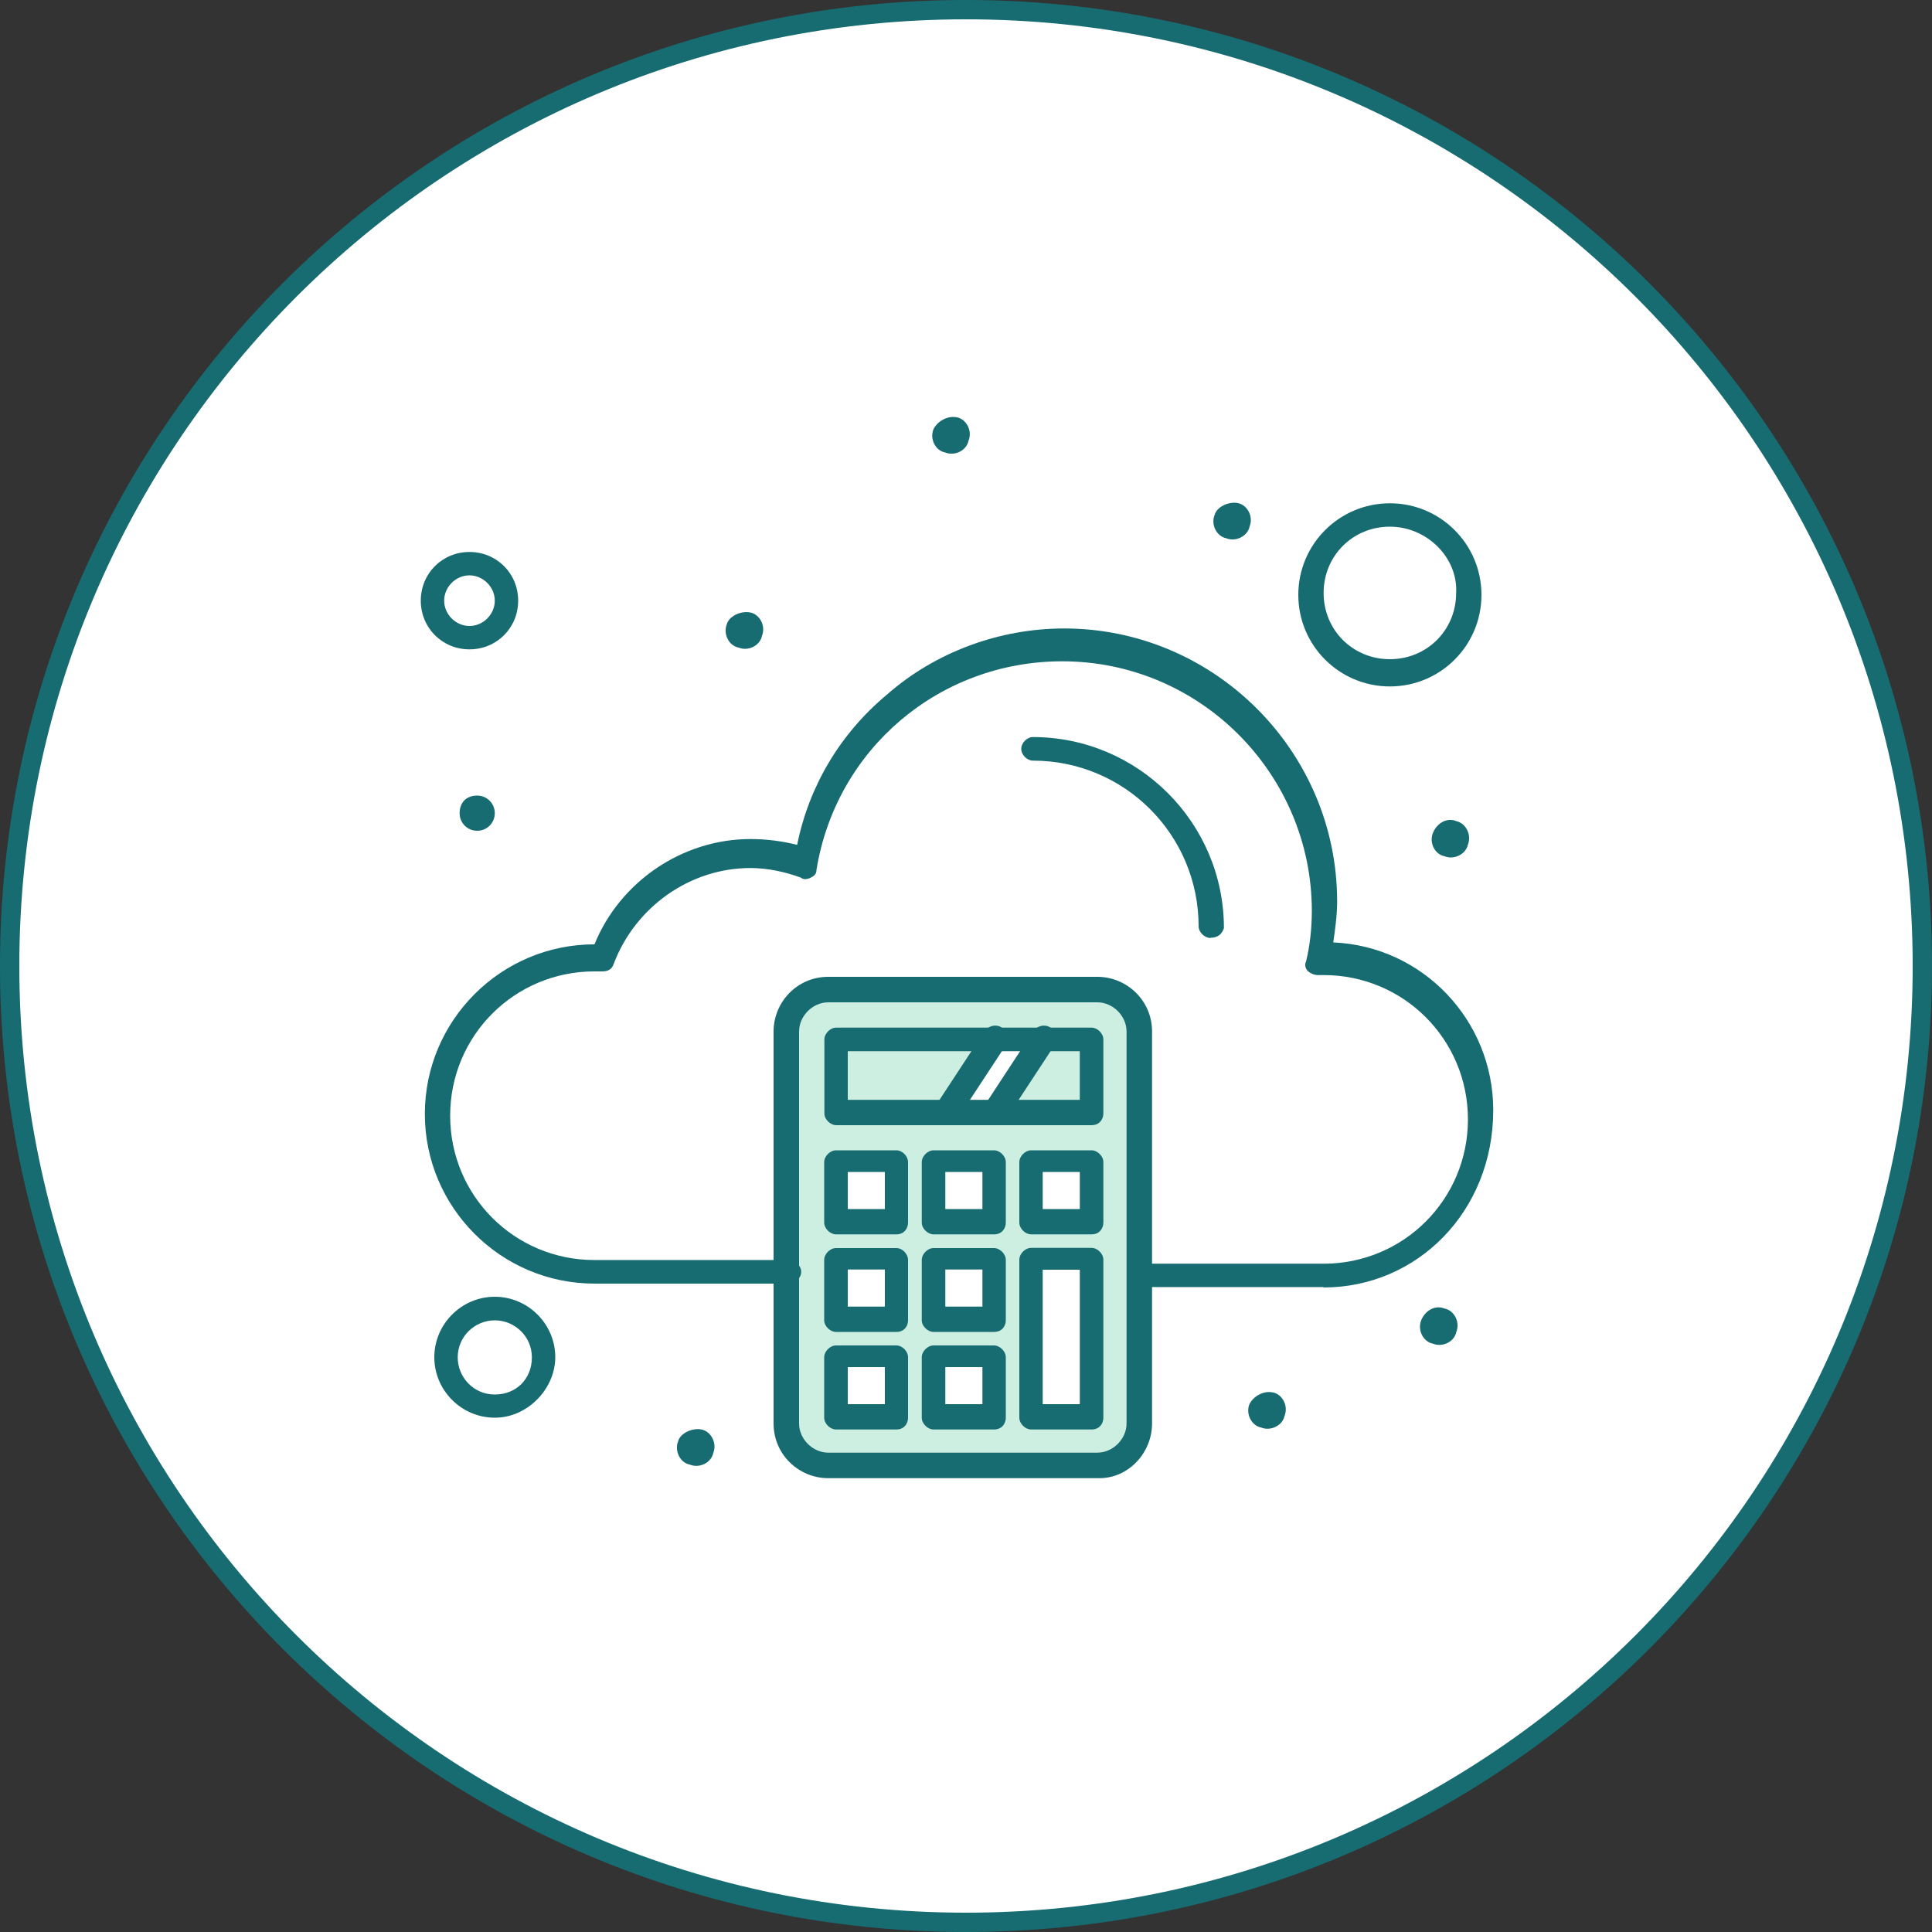 <?xml version="1.0" encoding="UTF-8"?> <svg xmlns="http://www.w3.org/2000/svg" width="100" height="100" viewBox="0 0 100 100" fill="none"><rect x="0" y="0" width="100" height="100" fill="#333333" stroke="none"/><path d="M50 0.5C77.338 0.5 99.5 22.662 99.5 50C99.5 77.338 77.338 99.5 50 99.5C22.662 99.5 0.5 77.338 0.5 50C0.5 22.662 22.662 0.5 50 0.5Z" fill="white" stroke="#176C71"></path><path d="M30.66 66.01C26.22 66.01 22.59 62.38 22.59 57.94C22.59 53.5 26.22 49.87 30.66 49.87H31.17C32.28 46.74 35.31 44.42 38.84 44.42C39.85 44.42 40.86 44.62 41.77 44.92C42.78 38.46 48.43 33.62 55.09 33.62C62.56 33.62 68.62 39.68 68.62 47.14C68.62 48.05 68.52 48.96 68.32 49.87H68.62C73.06 49.87 76.7 53.5 76.7 57.94C76.7 62.38 73.07 66.01 68.62 66.01H30.67H30.66Z" fill="white"></path><path d="M56.9 51.279H42.87C41.66 51.279 40.65 52.289 40.65 53.499V73.789C40.65 74.999 41.66 76.009 42.87 76.009H56.8C58.01 76.009 59.02 74.999 59.02 73.789V53.399C59.02 52.189 58.11 51.279 56.9 51.279Z" fill="#CCEFE1"></path><path d="M71.94 26.65C74.23 26.65 76.08 28.5 76.08 30.79C76.08 33.08 74.23 34.93 71.94 34.93C69.65 34.93 67.8 33.08 67.8 30.79C67.8 28.5 69.65 26.65 71.94 26.65Z" fill="white"></path><path d="M24.3 29.17C25.31 29.17 26.22 29.98 26.22 31.09C26.22 32.1 25.41 33.01 24.3 33.01C23.29 33.01 22.38 32.2 22.38 31.09C22.38 29.98 23.29 29.17 24.3 29.17Z" fill="white"></path><path d="M25.61 67.63C27.02 67.63 28.13 68.74 28.13 70.15C28.13 71.56 27.02 72.67 25.61 72.67C24.2 72.67 23.09 71.56 23.09 70.15C23.09 68.74 24.2 67.63 25.61 67.63Z" fill="white"></path><path d="M48.32 60.06H51.45V63.19H48.32V60.06Z" fill="white"></path><path d="M48.32 65.109H51.45V68.229H48.32V65.109Z" fill="white"></path><path d="M48.32 70.15H51.45V73.28H48.32V70.15Z" fill="white"></path><path d="M43.28 70.15H46.4V73.28H43.28V70.15Z" fill="white"></path><path d="M43.28 65.109H46.4V68.229H43.28V65.109Z" fill="white"></path><path d="M43.28 60.06H46.4V63.19H43.28V60.06Z" fill="white"></path><path d="M53.37 60.06H56.5V63.19H53.37V60.06Z" fill="white"></path><path d="M53.37 65.109H56.5V73.279H53.37V65.109Z" fill="white"></path><path d="M53.97 53.8L51.45 57.54H48.93L51.45 53.8H53.97Z" fill="white"></path><path d="M56.5 53.8V57.54H51.45L53.97 53.8H56.5Z" fill="#CCEFE1"></path><path d="M51.45 53.8L48.93 57.54H43.28V53.8H51.45Z" fill="#CCEFE1"></path><path d="M75.37 42.5C75.87 42.6 76.18 43.21 75.98 43.71C75.88 44.21 75.27 44.52 74.77 44.32C74.26 44.22 73.96 43.61 74.17 43.11C74.37 42.61 74.88 42.3 75.38 42.5H75.37Z" fill="#176C71"></path><path d="M74.77 67.73C75.28 67.829 75.58 68.439 75.38 68.939C75.28 69.449 74.67 69.749 74.17 69.549C73.66 69.45 73.36 68.84 73.56 68.34C73.76 67.84 74.27 67.529 74.77 67.73Z" fill="#176C71"></path><path d="M65.88 72.07C66.39 72.17 66.69 72.78 66.49 73.28C66.39 73.78 65.78 74.09 65.28 73.89C64.77 73.79 64.47 73.18 64.67 72.68C64.87 72.28 65.38 71.97 65.88 72.07Z" fill="#176C71"></path><path d="M64.07 26.04C64.58 26.14 64.88 26.75 64.68 27.25C64.58 27.75 63.97 28.06 63.47 27.86C62.97 27.76 62.66 27.15 62.87 26.65C62.97 26.25 63.58 25.94 64.08 26.04H64.07Z" fill="#176C71"></path><path d="M49.53 21.6C50.03 21.7 50.34 22.31 50.13 22.81C50.03 23.32 49.42 23.62 48.92 23.42C48.41 23.32 48.11 22.71 48.32 22.21C48.52 21.81 49.03 21.5 49.53 21.6Z" fill="#176C71"></path><path d="M38.83 31.7C39.34 31.8 39.64 32.41 39.44 32.91C39.34 33.42 38.73 33.72 38.23 33.52C37.72 33.42 37.42 32.81 37.62 32.31C37.72 31.91 38.33 31.6 38.83 31.7Z" fill="#176C71"></path><path d="M36.31 73.99C36.81 74.09 37.12 74.7 36.92 75.2C36.82 75.71 36.21 76.01 35.71 75.81C35.2 75.71 34.9 75.1 35.1 74.6C35.2 74.2 35.81 73.89 36.31 73.99Z" fill="#176C71"></path><path d="M24.7 41.18C25.21 41.18 25.61 41.59 25.61 42.09C25.61 42.59 25.21 43 24.7 43C24.19 43 23.79 42.6 23.79 42.09C23.79 41.58 24.09 41.18 24.7 41.18Z" fill="#176C71"></path><path d="M62.65 48.55C62.35 48.55 62.04 48.25 62.04 47.95C62.04 43.21 58.21 39.37 53.46 39.37C53.16 39.37 52.86 39.07 52.86 38.76C52.86 38.45 53.16 38.15 53.46 38.15C58.91 38.15 63.35 42.59 63.35 48.04C63.25 48.34 63.05 48.54 62.64 48.54L62.65 48.55Z" fill="#176C71"></path><path d="M68.51 66.619H59.02C58.72 66.619 58.41 66.319 58.41 66.009C58.41 65.699 58.71 65.409 59.02 65.409H68.51C72.65 65.409 75.98 62.079 75.98 57.939C75.98 53.799 72.65 50.469 68.51 50.469H68.21C68.01 50.469 67.81 50.369 67.7 50.269C67.6 50.169 67.5 49.969 67.6 49.769C67.8 48.959 67.9 48.049 67.9 47.149C67.9 40.089 62.15 34.229 54.98 34.229C48.62 34.229 43.27 38.769 42.26 45.029C42.26 45.229 42.16 45.329 41.96 45.429C41.76 45.529 41.56 45.529 41.46 45.429C40.65 45.129 39.74 44.929 38.84 44.929C35.71 44.929 32.88 46.949 31.77 49.879C31.67 50.179 31.47 50.279 31.17 50.279H30.77C26.63 50.279 23.3 53.609 23.3 57.749C23.3 61.889 26.63 65.219 30.77 65.219H40.86C41.16 65.219 41.47 65.519 41.47 65.829C41.47 66.139 41.17 66.439 40.86 66.439H30.77C25.93 66.439 21.99 62.499 21.99 57.659C21.99 52.819 25.93 48.879 30.77 48.879C32.08 45.649 35.31 43.429 38.84 43.429C39.65 43.429 40.46 43.529 41.26 43.729C41.87 40.699 43.48 37.979 45.9 35.959C48.42 33.739 51.75 32.529 55.08 32.529C62.85 32.529 69.21 38.889 69.21 46.659C69.21 47.369 69.11 48.069 69.01 48.779C73.65 48.979 77.29 52.819 77.29 57.459C77.29 62.709 73.35 66.639 68.51 66.639V66.619Z" fill="#176C71"></path><path d="M25.61 68.34C24.601 68.34 23.691 69.15 23.691 70.26C23.691 71.27 24.5 72.18 25.61 72.18C26.721 72.18 27.53 71.37 27.53 70.26C27.53 69.15 26.62 68.34 25.61 68.34ZM25.61 73.38C23.89 73.38 22.48 71.97 22.48 70.25C22.48 68.53 23.89 67.12 25.61 67.12C27.331 67.12 28.741 68.53 28.741 70.25C28.741 71.86 27.331 73.38 25.61 73.38Z" fill="#176C71"></path><path d="M24.3 29.78C23.59 29.78 22.99 30.38 22.99 31.09C22.99 31.8 23.59 32.4 24.3 32.4C25.01 32.4 25.61 31.8 25.61 31.09C25.61 30.38 25 29.78 24.3 29.78ZM24.3 33.61C22.89 33.61 21.78 32.5 21.78 31.09C21.78 29.68 22.89 28.57 24.3 28.57C25.71 28.57 26.82 29.68 26.82 31.09C26.82 32.5 25.71 33.61 24.3 33.61Z" fill="#176C71"></path><path d="M71.94 27.26C70.02 27.26 68.51 28.77 68.51 30.69C68.51 32.61 70.02 34.12 71.94 34.12C73.86 34.12 75.37 32.61 75.37 30.69C75.47 28.87 73.86 27.26 71.94 27.26ZM71.94 35.53C69.32 35.53 67.2 33.41 67.2 30.79C67.2 28.17 69.32 26.05 71.94 26.05C74.56 26.05 76.68 28.17 76.68 30.79C76.68 33.41 74.56 35.53 71.94 35.53Z" fill="#176C71"></path><path d="M42.87 51.88C42.06 51.88 41.36 52.59 41.36 53.39V73.68C41.36 74.49 42.07 75.189 42.87 75.189H56.8C57.61 75.189 58.31 74.48 58.31 73.68V53.39C58.31 52.58 57.6 51.88 56.8 51.88H42.87ZM56.9 76.51H42.87C41.36 76.51 40.04 75.3 40.04 73.68V53.39C40.04 51.88 41.25 50.56 42.87 50.56H56.8C58.31 50.56 59.63 51.77 59.63 53.39V73.68C59.63 75.19 58.42 76.51 56.91 76.51H56.9Z" fill="#176C71"></path><path d="M43.88 72.68H45.8V70.76H43.88V72.68ZM46.4 73.99H43.27C42.97 73.99 42.66 73.69 42.66 73.38V70.25C42.66 69.95 42.96 69.64 43.27 69.64H46.4C46.7 69.64 47 69.94 47 70.25V73.38C47 73.68 46.8 73.99 46.4 73.99Z" fill="#176C71"></path><path d="M48.93 72.68H50.85V70.76H48.93V72.68ZM51.45 73.99H48.32C48.02 73.99 47.71 73.69 47.71 73.38V70.25C47.71 69.95 48.01 69.64 48.32 69.64H51.45C51.75 69.64 52.06 69.94 52.06 70.25V73.38C52.06 73.68 51.86 73.99 51.45 73.99Z" fill="#176C71"></path><path d="M43.88 67.63H45.8V65.71H43.88V67.63ZM46.4 68.94H43.27C42.97 68.94 42.66 68.64 42.66 68.34V65.21C42.66 64.91 42.96 64.6 43.27 64.6H46.4C46.7 64.6 47 64.9 47 65.21V68.34C47 68.64 46.8 68.94 46.4 68.94Z" fill="#176C71"></path><path d="M48.93 67.63H50.85V65.71H48.93V67.63ZM51.45 68.94H48.32C48.02 68.94 47.71 68.64 47.71 68.34V65.21C47.71 64.91 48.01 64.6 48.32 64.6H51.45C51.75 64.6 52.06 64.9 52.06 65.21V68.34C52.06 68.64 51.86 68.94 51.45 68.94Z" fill="#176C71"></path><path d="M53.97 72.68H55.89V65.72H53.97V72.68ZM56.5 73.99H53.37C53.07 73.99 52.76 73.69 52.76 73.38V65.2C52.76 64.9 53.06 64.59 53.37 64.59H56.5C56.8 64.59 57.11 64.89 57.11 65.2V73.38C57.11 73.68 56.91 73.99 56.5 73.99Z" fill="#176C71"></path><path d="M43.88 62.58H45.8V60.66H43.88V62.58ZM46.4 63.89H43.27C42.97 63.89 42.66 63.59 42.66 63.28V60.15C42.66 59.85 42.96 59.54 43.27 59.54H46.4C46.7 59.54 47 59.84 47 60.15V63.28C47 63.58 46.8 63.89 46.4 63.89Z" fill="#176C71"></path><path d="M48.93 62.58H50.85V60.66H48.93V62.58ZM51.45 63.89H48.32C48.02 63.89 47.71 63.59 47.71 63.28V60.15C47.71 59.85 48.01 59.54 48.32 59.54H51.45C51.75 59.54 52.06 59.84 52.06 60.15V63.28C52.06 63.58 51.86 63.89 51.45 63.89Z" fill="#176C71"></path><path d="M53.97 62.58H55.89V60.66H53.97V62.58ZM56.5 63.89H53.37C53.07 63.89 52.76 63.59 52.76 63.28V60.15C52.76 59.85 53.06 59.54 53.37 59.54H56.5C56.8 59.54 57.11 59.84 57.11 60.15V63.28C57.11 63.58 56.91 63.89 56.5 63.89Z" fill="#176C71"></path><path d="M43.88 56.929H55.89V54.41H43.88V56.929ZM56.5 58.239H43.28C42.98 58.239 42.67 57.94 42.67 57.63V53.8C42.67 53.499 42.97 53.19 43.28 53.19H56.5C56.8 53.19 57.11 53.489 57.11 53.8V57.63C57.11 57.929 56.91 58.239 56.5 58.239Z" fill="#176C71"></path><path d="M51.45 58.24C51.35 58.24 51.25 58.24 51.15 58.14C50.85 57.94 50.75 57.53 50.95 57.23L53.47 53.39C53.67 53.09 54.08 52.99 54.38 53.19C54.68 53.39 54.78 53.8 54.58 54.1L52.06 57.94C51.86 58.14 51.66 58.24 51.45 58.24Z" fill="#176C71"></path><path d="M48.93 58.24C48.83 58.24 48.73 58.24 48.63 58.14C48.33 57.94 48.22 57.53 48.43 57.23L50.95 53.39C51.15 53.09 51.56 52.99 51.86 53.19C52.16 53.39 52.26 53.8 52.06 54.1L49.54 57.94C49.34 58.14 49.14 58.24 48.93 58.24Z" fill="#176C71"></path></svg> 